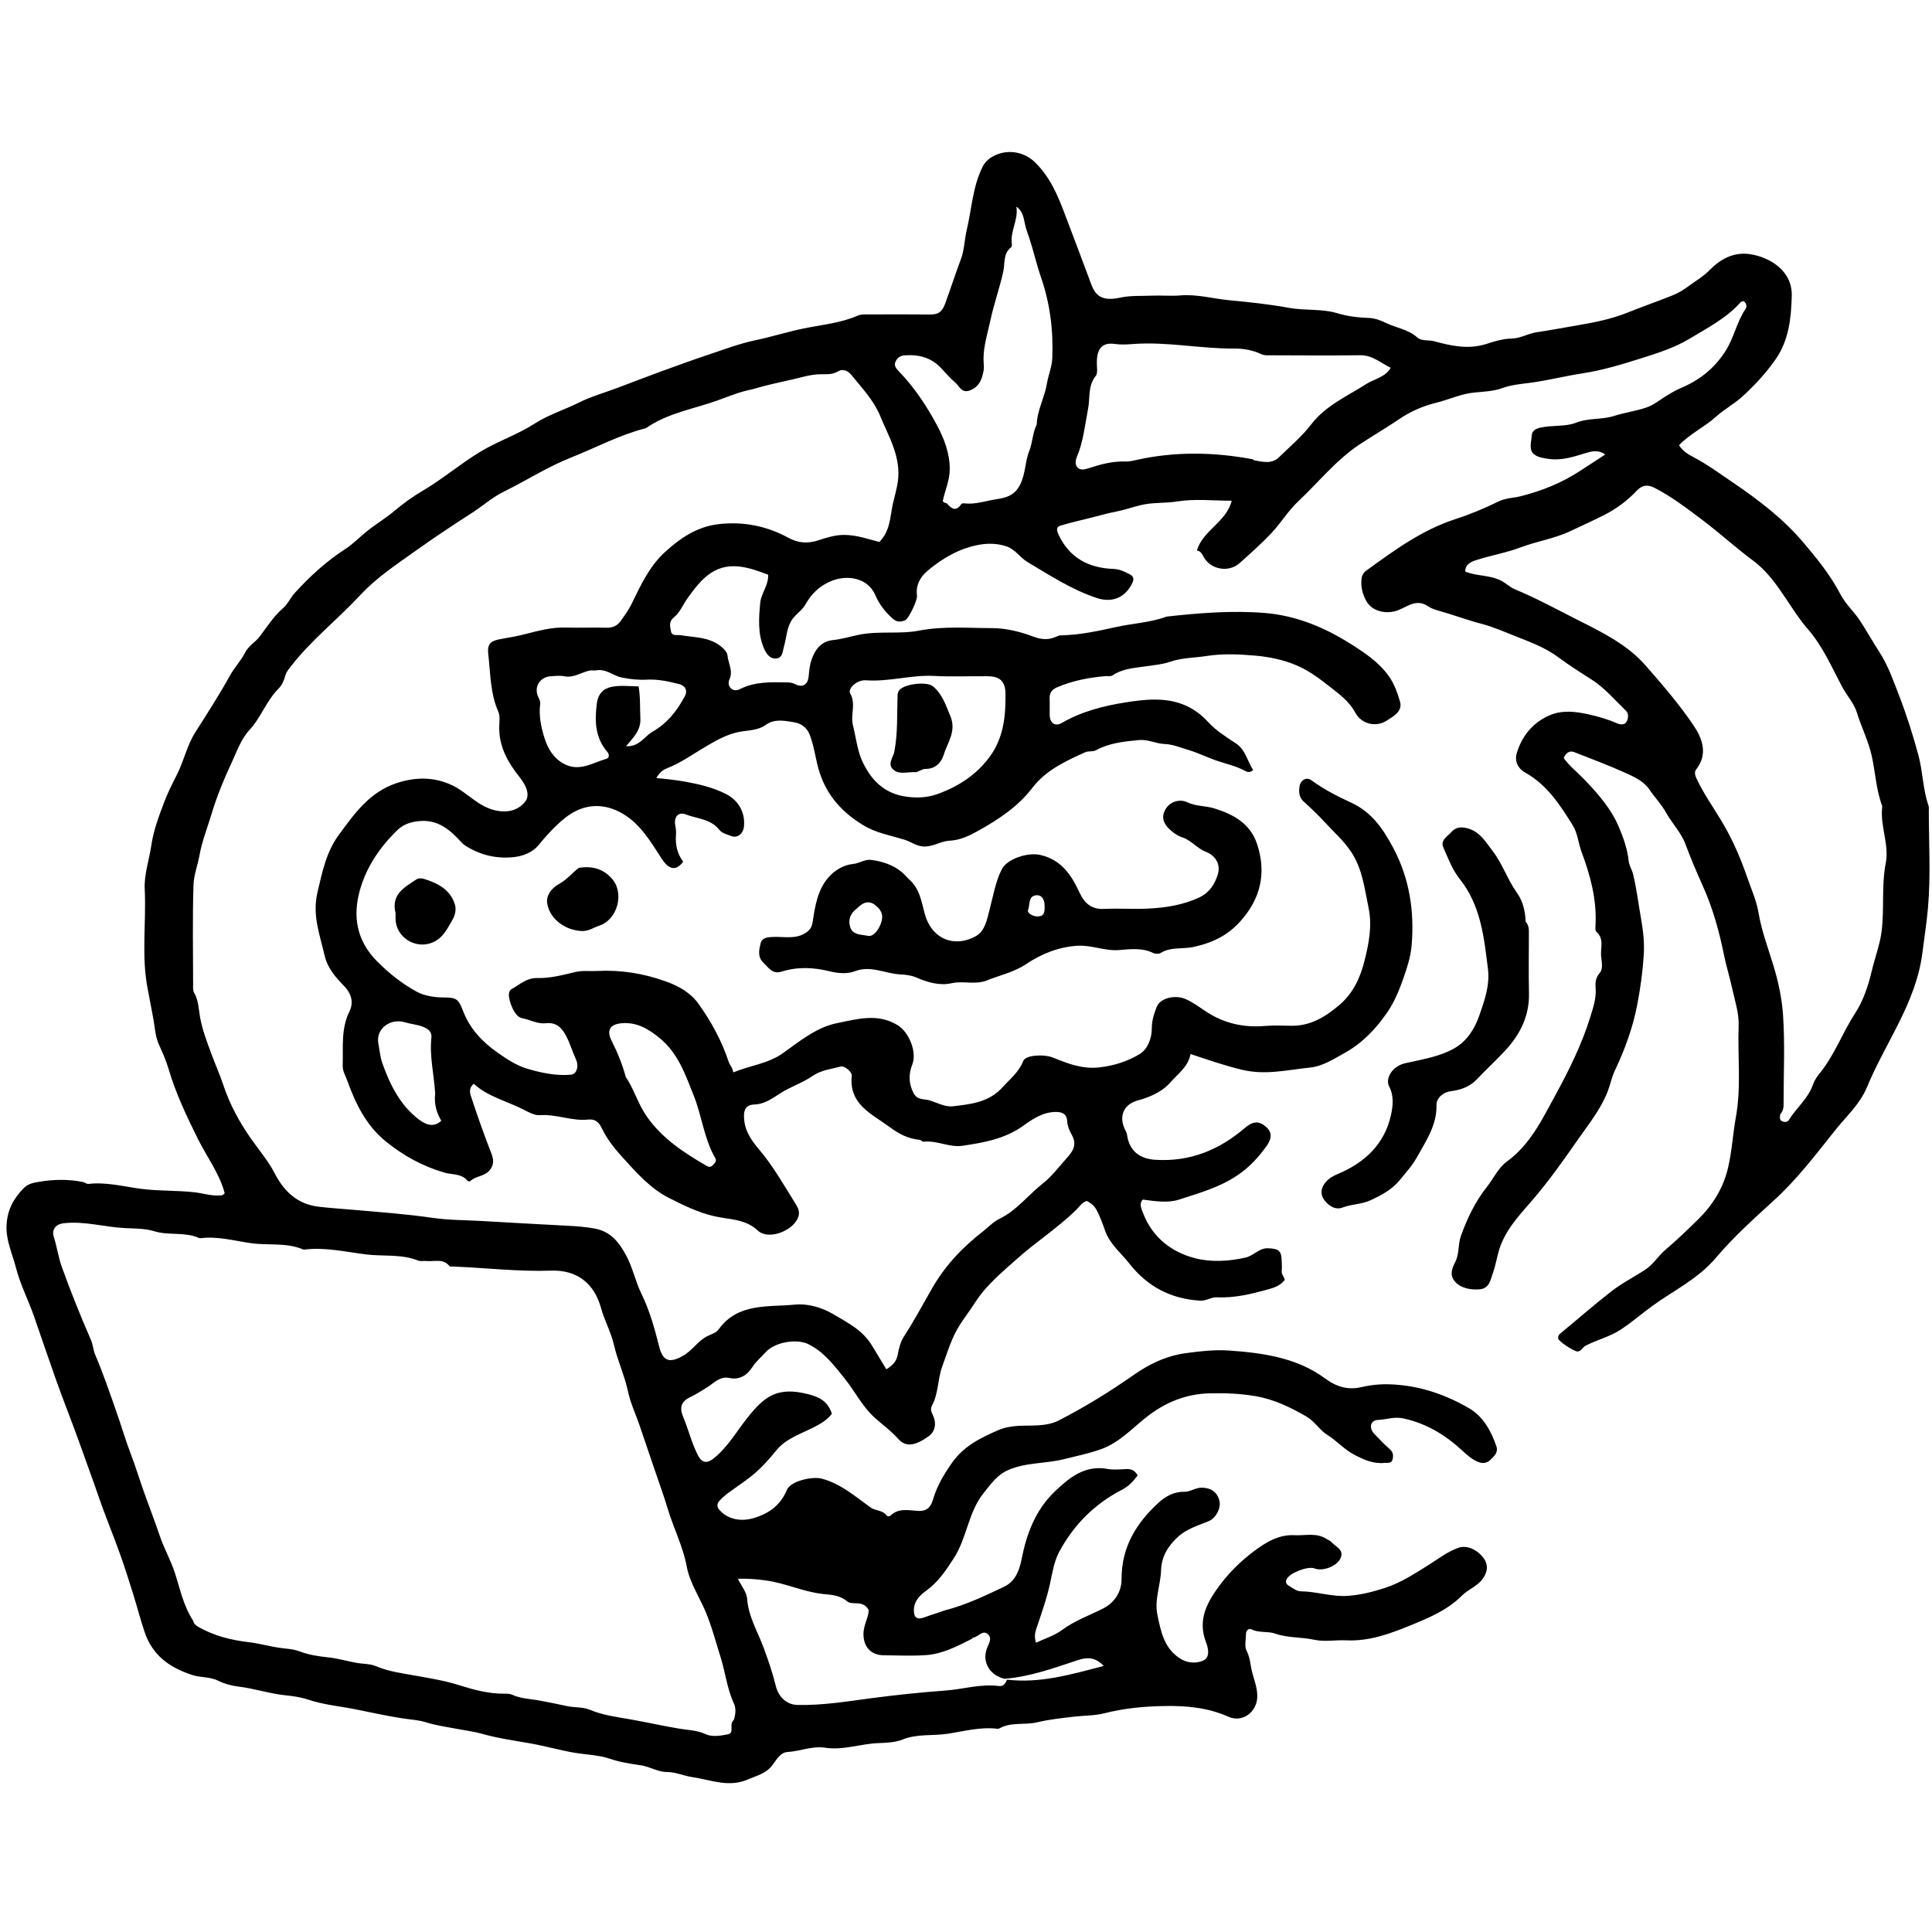 <svg version="1.1" id="Layer_1" xmlns="http://www.w3.org/2000/svg" xmlns:xlink="http://www.w3.org/1999/xlink" x="0px" y="0px"
	 width="100%" viewBox="0 0 1024 1024" enable-background="new 0 0 1024 1024" xml:space="preserve">
<path fill="#000000" opacity="1" stroke="none" 
	d="
M500.787,853.537 
	C512.058,850.603 522.179,845.77 532.282,840.954 
	C538.208,838.13 540.338,832.128 541.443,826.495 
	C544.143,812.743 548.905,800.176 559.216,790.373 
	C566.924,783.045 575.068,776.401 587.018,778.565 
	C590.245,779.15 593.673,778.772 597,778.626 
	C599.587,778.513 601.504,779.364 602.98,781.957 
	C600.814,785.015 598.31,787.712 594.657,789.603 
	C580.198,797.092 569.093,808.13 561.423,822.489 
	C558.644,827.69 557.775,833.637 556.543,839.291 
	C554.768,847.439 551.968,855.215 549.339,863.052 
	C548.493,865.572 548.156,867.683 549.122,870.682 
	C553.907,868.412 558.885,866.911 562.811,863.993 
	C569.501,859.022 577.19,856.282 584.477,852.634 
	C590.961,849.389 594.483,843.554 594.464,836.812 
	C594.416,819.854 602.39,807.075 614.259,796.288 
	C617.778,793.09 622.365,790.552 627.6,790.683 
	C630.982,790.768 633.613,788.399 637.156,788.496 
	C641.88,788.627 644.81,790.706 646.145,794.75 
	C647.539,798.972 644.623,804.585 640.551,806.285 
	C635.015,808.598 629.185,810.196 624.547,814.386 
	C619.192,819.224 615.612,824.917 615.39,832.243 
	C615.151,840.136 611.789,847.825 613.423,855.768 
	C615.298,864.88 617.094,874.21 626.226,879.493 
	C629.973,881.661 634.467,881.6 637.736,880.126 
	C641.63,878.37 640.309,873.239 639.163,870.27 
	C634.58,858.396 639.988,848.944 646.42,840.284 
	C651.387,833.597 657.573,827.494 664.229,822.473 
	C670.481,817.757 677.497,813.222 686.063,813.693 
	C691.762,814.005 697.741,812.17 703.079,815.676 
	C703.897,816.213 704.963,816.511 705.564,817.218 
	C707.745,819.784 712.516,821.215 710.554,825.791 
	C708.639,830.258 700.977,832.983 696.703,831.302 
	C693.242,829.941 683.876,833.559 682.032,836.822 
	C680.993,838.661 681.967,839.809 683.234,840.578 
	C685.179,841.757 687.325,843.399 689.403,843.423 
	C697.82,843.521 705.876,846.436 714.442,845.831 
	C721.236,845.351 727.548,843.725 733.929,841.678 
	C742.405,838.959 749.756,834.096 757.148,829.482 
	C762.337,826.242 767.094,822.43 772.989,820.361 
	C777.121,818.91 782.51,820.855 786.232,825.7 
	C788.977,829.272 788.533,833.363 785.614,837.146 
	C782.696,840.928 778.123,842.421 774.858,845.699 
	C767.091,853.497 757.102,857.6 747.171,861.65 
	C736.415,866.036 725.525,869.986 713.56,869.411 
	C707.906,869.139 702.024,870.294 696.614,869.113 
	C689.723,867.609 682.596,868.207 675.809,865.831 
	C671.877,864.454 667.315,865.6 663.259,863.573 
	C661.843,862.865 660.399,864.178 660.396,866.075 
	C660.39,869.072 659.471,872.591 660.719,874.945 
	C662.654,878.597 662.705,882.617 663.657,886.292 
	C664.731,890.434 666.454,894.656 666.39,899.188 
	C666.273,907.376 658.6,913.26 651.05,909.896 
	C640.208,905.065 629.052,904.04 617.397,904.22 
	C606.498,904.389 595.85,905.389 585.268,908.09 
	C580.252,909.37 574.857,909.233 569.716,909.817 
	C563.059,910.573 556.149,911.324 549.837,912.838 
	C543.092,914.455 535.872,912.535 529.596,916.139 
	C529.328,916.293 528.936,916.322 528.617,916.283 
	C519.626,915.187 510.777,917.641 502.158,918.943 
	C494.313,920.128 486.139,918.853 478.406,921.984 
	C474.495,923.568 469.579,923.728 465.427,923.89 
	C456.008,924.257 446.869,927.789 437.404,926.333 
	C430.484,925.268 424.109,928.212 417.377,928.599 
	C413.793,928.805 411.604,932.456 409.678,935.188 
	C406.277,940.014 400.989,941.143 396.17,943.224 
	C386.194,947.531 376.634,943.341 366.862,941.888 
	C362.319,941.212 358.151,939.203 353.404,939.196 
	C348.646,939.189 344.413,936.329 339.525,935.617 
	C334.166,934.836 328.592,934.003 323.419,932.231 
	C317.311,930.14 310.877,930.062 304.687,929.029 
	C296.797,927.711 289.13,925.452 281.269,924.065 
	C272.693,922.552 263.987,921.363 255.511,918.955 
	C251.369,917.778 246.898,917.232 242.573,916.404 
	C236.989,915.334 231.362,914.604 225.891,912.877 
	C221.867,911.607 217.491,911.417 213.37,910.783 
	C204.987,909.494 196.679,907.622 188.422,905.973 
	C180.035,904.298 171.405,903.564 163.151,900.778 
	C159.603,899.58 155.492,898.977 151.683,898.594 
	C143.035,897.723 134.787,894.925 126.154,893.885 
	C122.941,893.498 118.824,892.441 115.857,890.918 
	C111.353,888.607 106.59,889.29 102.038,887.831 
	C89.835,883.918 80.811,877.332 76.649,865.017 
	C74.422,858.429 72.7,851.672 70.627,845.03 
	C68.503,838.229 66.357,831.43 63.991,824.711 
	C60.281,814.176 55.915,803.897 52.296,793.302 
	C49.298,784.527 45.997,775.744 42.917,766.986 
	C38.607,754.731 33.681,742.708 29.381,730.45 
	C25.632,719.763 21.938,709.037 18.257,698.327 
	C15.182,689.381 10.72,680.846 8.429,671.847 
	C6.572,664.552 3.109,657.5 3.473,649.461 
	C3.843,641.271 7.204,635.139 12.765,629.558 
	C14.999,627.316 18.073,626.836 20.353,626.436 
	C28.15,625.067 36.17,624.917 44.064,626.491 
	C45.005,626.679 45.926,627.612 46.775,627.512 
	C55.953,626.426 64.919,628.743 73.802,629.983 
	C83.876,631.389 93.944,630.804 103.888,632.032 
	C107.7,632.503 111.51,633.753 115.48,633.625 
	C116.771,633.583 118.209,633.875 119.084,632.379 
	C116.278,621.898 109.662,613.237 104.911,603.683 
	C98.885,591.564 93.133,579.467 89.297,566.396 
	C88.04,562.111 86.083,557.739 84.211,553.586 
	C82.177,549.074 82.11,544.244 81.226,539.77 
	C80.267,534.912 79.423,529.756 78.422,524.884 
	C74.759,507.054 77.583,489.136 76.711,471.296 
	C76.325,463.396 79.07,455.872 80.186,448.165 
	C81.351,440.119 84.191,432.661 86.981,425.283 
	C88.819,420.423 91.215,415.566 93.634,410.857 
	C97.44,403.449 99.053,395.134 103.578,388.025 
	C109.869,378.141 116.241,368.281 121.893,358.033 
	C124.276,353.714 127.727,350.243 129.916,345.847 
	C131.663,342.341 135.324,340.431 137.749,337.238 
	C141.578,332.197 145.042,326.643 149.933,322.411 
	C152.594,320.107 153.944,316.791 156.221,314.29 
	C164.237,305.485 172.948,297.482 183.054,290.969 
	C187.104,288.359 190.57,284.722 194.389,281.645 
	C199.1,277.848 204.317,274.749 208.863,270.945 
	C213.638,266.95 218.52,263.338 223.849,260.22 
	C234.577,253.944 244.022,245.786 254.681,239.364 
	C263.947,233.78 274.325,230.363 283.346,224.536 
	C290.799,219.722 299.176,217.219 306.967,213.315 
	C313.298,210.142 320.251,208.213 326.919,205.708 
	C334.83,202.736 342.705,199.669 350.643,196.771 
	C359.165,193.659 367.703,190.579 376.307,187.702 
	C384.281,185.035 392.222,182.032 400.416,180.32 
	C408.757,178.577 416.886,176.018 425.229,174.25 
	C435.024,172.174 445.245,171.377 454.593,167.3 
	C456.362,166.529 458.181,166.664 459.998,166.66 
	C470.998,166.638 481.998,166.567 492.997,166.686 
	C497.383,166.734 499.366,165.311 501.041,160.702 
	C503.871,152.914 506.425,145.026 509.326,137.276 
	C511.2,132.27 511.144,127.058 512.36,122.003 
	C515.081,110.692 515.491,98.806 520.917,88.184 
	C522.358,85.363 524.748,83.476 527.808,82.139 
	C534.904,79.038 543.039,80.651 548.544,85.999 
	C556.415,93.644 560.549,103.304 564.296,113.26 
	C568.992,125.738 573.787,138.179 578.391,150.69 
	C580.802,157.242 584.615,159.716 593.849,157.729 
	C599.367,156.543 604.708,156.965 610.121,156.713 
	C615.276,156.473 620.48,157.005 625.612,156.581 
	C634.47,155.85 643.015,158.328 651.677,159.145 
	C662.214,160.138 672.916,161.273 683.263,163.174 
	C691.841,164.75 700.528,163.486 709.099,166.098 
	C714.113,167.627 719.982,168.356 725.517,168.527 
	C728.834,168.629 731.919,169.864 734.432,171.093 
	C739.938,173.787 746.338,174.511 751.143,178.821 
	C753.53,180.961 757.099,180.042 760.093,180.855 
	C769.167,183.319 778.343,185.424 788.114,182.201 
	C792.21,180.85 796.766,179.51 801.518,179.414 
	C805.871,179.327 809.896,176.78 814.486,176.096 
	C821.537,175.046 828.589,173.716 835.647,172.509 
	C844.761,170.95 853.892,169.196 862.575,165.708 
	C870.58,162.492 878.74,159.665 886.744,156.446 
	C889.736,155.243 892.682,153.38 895.113,151.569 
	C898.745,148.861 902.789,146.56 906.026,143.249 
	C911.923,137.214 918.947,133.414 927.619,134.726 
	C937.767,136.261 949.981,143.304 949.669,156.704 
	C949.385,168.899 948.04,180.508 941.098,190.462 
	C936.11,197.616 930.07,204.175 923.547,210.12 
	C919.217,214.067 913.911,216.9 909.648,220.752 
	C903.481,226.323 895.788,229.831 889.92,235.969 
	C891.739,238.882 894.591,240.722 897.103,242.032 
	C904.653,245.969 911.433,250.963 918.426,255.707 
	C932.091,264.977 945.19,274.976 955.883,287.602 
	C963.138,296.168 970.257,304.939 975.496,315.049 
	C978.162,320.194 982.665,324.11 985.854,329.007 
	C989.416,334.476 992.605,340.159 996.138,345.624 
	C1000.793,352.823 1003.529,360.863 1006.576,368.709 
	C1010.565,378.981 1013.86,389.5 1016.776,400.197 
	C1019.194,409.066 1019.114,418.288 1022.13,426.932 
	C1022.446,427.837 1022.31,428.915 1022.311,429.913 
	C1022.322,447.079 1023.368,464.338 1021.852,481.369 
	C1021.161,489.125 1019.905,497.24 1018.909,505.054 
	C1015.523,531.618 999.348,552.483 989.576,576.143 
	C985.822,585.232 978.585,591.643 972.674,599.065 
	C962.489,611.853 952.534,624.96 940.471,635.993 
	C929.751,645.798 918.851,655.538 909.562,666.552 
	C900.155,677.706 887.575,683.701 876.26,691.827 
	C870.451,695.999 865.047,700.75 859.038,704.708 
	C853.264,708.511 846.512,710.096 840.437,713.226 
	C838.779,714.081 838.274,716.175 836.141,716.311 
	C834.49,716.417 826.042,711.028 825.851,709.397 
	C825.734,708.404 825.989,707.614 826.92,706.849 
	C835.908,699.462 844.66,691.779 853.822,684.618 
	C859.339,680.306 865.653,677.041 871.565,673.278 
	C876.252,670.294 878.783,665.734 882.767,662.361 
	C888.657,657.373 894.233,651.998 899.756,646.596 
	C907.698,638.827 913.351,629.88 915.953,618.737 
	C918.013,609.912 918.454,600.944 920.038,592.199 
	C922.983,575.936 920.912,559.766 921.516,543.583 
	C921.763,536.966 919.52,530.497 918.114,523.989 
	C916.805,517.932 914.928,512.03 913.705,505.983 
	C911.158,493.394 907.774,481.211 902.442,469.382 
	C899.21,462.213 896.089,454.834 893.312,447.375 
	C891.06,441.326 886.166,436.312 882.95,430.556 
	C880.465,426.109 876.913,422.511 874.105,418.326 
	C871.231,414.043 866.032,411.666 861.297,409.546 
	C852.488,405.601 843.443,402.178 834.445,398.668 
	C831.785,397.631 830.013,399.082 828.79,401.737 
	C831.645,405.903 835.757,409.033 839.285,412.692 
	C846.77,420.457 853.917,428.468 858.136,438.567 
	C860.51,444.251 862.579,450.119 863.221,456.258 
	C863.492,458.854 864.948,460.807 865.541,463.212 
	C867.463,471.004 868.357,478.927 869.761,486.758 
	C870.945,493.362 871.638,499.846 871.214,506.352 
	C870.632,515.267 869.406,524.128 867.682,532.966 
	C865.315,545.106 861.138,556.415 855.865,567.515 
	C854.239,570.938 853.489,574.915 852.075,578.558 
	C848.333,588.196 841.766,596.145 835.99,604.466 
	C828.395,615.408 820.683,626.276 811.897,636.444 
	C805.217,644.174 797.825,651.965 794.639,662.228 
	C793.345,666.396 792.724,670.79 791.224,674.871 
	C789.942,678.363 789.499,682.87 784.263,683.355 
	C777.706,683.964 771.7,681.635 769.804,677.06 
	C768.729,674.467 770.098,671.171 771.124,669.28 
	C773.61,664.7 772.628,659.705 774.334,654.996 
	C777.757,645.542 781.919,636.872 788.198,628.914 
	C791.699,624.477 794.091,618.989 798.75,615.592 
	C811.021,606.645 817.364,593.329 824.272,580.664 
	C831.661,567.119 838.61,553.166 843.096,538.358 
	C844.447,533.898 846.117,528.999 845.718,523.926 
	C845.493,521.059 845.555,518.394 847.889,515.682 
	C849.993,513.238 848.704,509.239 848.582,505.961 
	C848.43,501.855 850.145,497.32 846.1,493.844 
	C845.379,493.224 845.623,491.293 845.685,489.979 
	C846.315,476.494 842.877,463.891 838.205,451.373 
	C836.528,446.88 836.214,441.697 833.651,437.555 
	C826.939,426.704 819.999,415.973 808.371,409.463 
	C804.353,407.214 802.671,403.284 803.949,399.083 
	C806.695,390.058 812.345,383.111 821.102,379.213 
	C827.887,376.193 835.064,377.106 841.969,378.623 
	C847.163,379.764 852.331,381.298 857.289,383.445 
	C858.734,384.07 861.22,384.425 862.208,382.366 
	C863.058,380.596 863.351,378.228 861.786,376.716 
	C855.781,370.918 850.491,364.531 843.173,359.898 
	C837.431,356.263 831.575,352.566 826.111,348.476 
	C819.3,343.378 811.556,340.497 803.846,337.452 
	C797.657,335.008 791.582,332.294 785.077,330.588 
	C777.227,328.529 769.601,325.621 761.773,323.46 
	C759.963,322.96 758.219,322.241 756.867,321.321 
	C750.033,316.668 744.855,322.705 739.103,324.035 
	C733.384,325.357 726.859,323.677 723.982,318.207 
	C722.197,314.813 721.254,311.219 721.593,307.254 
	C721.768,305.209 722.515,303.641 723.985,302.572 
	C738.848,291.779 753.56,280.922 771.465,275.116 
	C779.182,272.614 786.858,269.407 794.23,265.796 
	C797.998,263.949 802.155,263.978 806.053,262.995 
	C817.411,260.129 827.958,255.841 837.707,249.438 
	C841.908,246.679 846.127,243.948 850.845,240.874 
	C847.421,238.438 844.051,239.063 840.878,240.015 
	C834.438,241.947 828.043,244.189 821.207,243.273 
	C818.338,242.889 814.903,242.423 812.933,240.651 
	C810.157,238.153 811.693,234.051 811.881,230.674 
	C812.01,228.349 813.986,227.229 816.32,226.689 
	C822.6,225.235 829.756,226.253 835.159,224.101 
	C841.972,221.387 848.863,222.566 855.506,220.455 
	C861.008,218.706 866.832,217.93 872.442,216.052 
	C876.688,214.631 879.771,211.863 883.359,209.722 
	C885.749,208.295 888.117,206.832 890.663,205.767 
	C900.716,201.56 908.737,195.282 914.687,185.834 
	C919.088,178.843 920.528,170.643 925.114,163.847 
	C925.965,162.586 925.907,160.965 924.208,159.639 
	C923.757,159.777 922.962,159.771 922.613,160.163 
	C914.996,168.721 904.813,173.894 895.307,179.64 
	C887.343,184.454 878.058,187.308 869.082,190.159 
	C859.053,193.345 848.836,196.358 838.47,197.933 
	C829.598,199.281 820.899,201.518 811.992,202.761 
	C806.862,203.477 801.412,203.816 796.234,205.71 
	C791.76,207.347 786.561,207.583 781.812,208.008 
	C774.412,208.67 767.998,211.804 761.073,213.502 
	C753.94,215.25 747.362,218.221 741.448,222.241 
	C734.636,226.871 727.504,230.997 720.644,235.539 
	C708.044,243.88 698.86,255.635 688.068,265.747 
	C682.746,270.734 678.883,277.243 673.849,282.582 
	C668.559,288.192 662.761,293.341 656.996,298.48 
	C651.329,303.531 641.854,302.028 638.066,295.367 
	C637.048,293.578 636.331,291.938 634.345,291.823 
	C637.694,280.859 649.947,276.806 652.84,265.39 
	C642.871,265.39 633.215,264.281 623.978,265.771 
	C617.549,266.807 611.04,266.198 604.92,267.652 
	C600.494,268.704 596.12,270.289 591.556,271.156 
	C587.111,272 582.748,273.277 578.354,274.384 
	C572.842,275.773 567.276,276.989 561.856,278.673 
	C559.555,279.388 560.204,281.532 561.029,283.309 
	C566.78,295.695 577.037,301.077 590.133,301.543 
	C593.513,301.663 596.189,303.056 598.89,304.462 
	C600.147,305.117 601.412,306.278 600.209,308.873 
	C596.578,316.707 589.512,319.686 581.307,316.953 
	C567.993,312.518 556.395,304.919 544.513,297.842 
	C540.521,295.465 538.178,291.1 533.163,289.492 
	C528.138,287.881 523.235,287.923 518.534,288.812 
	C508.44,290.723 499.665,295.785 491.804,302.366 
	C487.621,305.868 485.289,310.214 486.026,315.844 
	C486.304,317.968 481.715,327.918 479.736,328.746 
	C477.613,329.635 475.527,329.927 473.348,328.043 
	C469.277,324.524 465.932,320.15 463.989,315.539 
	C460.103,306.315 449.251,304.414 440.572,307.965 
	C434.331,310.519 430.072,314.719 426.803,320.532 
	C425.149,323.473 421.864,325.453 419.907,328.276 
	C416.993,332.479 416.906,337.779 415.551,342.563 
	C414.757,345.367 414.842,348.642 411.509,348.994 
	C407.975,349.367 406.024,346.325 404.805,343.402 
	C401.573,335.658 402.182,327.407 402.943,319.429 
	C403.406,314.577 407.314,310.364 407.163,304.632 
	C402.526,302.888 397.406,300.869 391.662,300.26 
	C378.072,298.821 371.162,307.721 364.407,317.067 
	C361.932,320.491 360.453,324.641 357.027,327.366 
	C354.406,329.451 355.14,332.285 355.667,334.74 
	C356.228,337.352 358.883,336.353 360.747,336.671 
	C367.85,337.882 375.227,337.49 381.634,342.222 
	C383.716,343.76 385.456,345.854 385.579,347.329 
	C385.929,351.53 388.7,355.424 386.643,360.062 
	C384.971,363.834 388.4,367.184 392.042,365.316 
	C399.941,361.265 408.261,361.542 416.652,361.674 
	C418.28,361.699 419.816,361.768 421.436,362.603 
	C425.402,364.649 428.153,362.942 428.604,358.444 
	C428.897,355.529 429.082,352.76 430.091,349.804 
	C432.108,343.896 435.514,339.853 441.509,339.249 
	C446.141,338.782 450.515,337.421 454.961,336.488 
	C465.636,334.249 476.632,336.257 487.017,334.259 
	C499.999,331.761 512.829,332.905 525.681,332.914 
	C533.052,332.919 540.608,334.736 547.657,337.412 
	C551.932,339.034 555.898,339.346 560.028,337.352 
	C560.752,337.003 561.6,336.746 562.395,336.734 
	C572.445,336.575 582.292,334.378 591.95,332.256 
	C600.674,330.34 609.743,329.996 618.197,326.845 
	C618.349,326.788 618.525,326.788 618.69,326.77 
	C635.825,324.865 653.054,323.506 670.228,324.879 
	C686.723,326.198 701.89,332.422 715.834,341.25 
	C723.244,345.942 730.62,350.807 735.935,358.122 
	C738.966,362.293 740.63,367.171 742.032,371.857 
	C743.583,377.039 738.428,379.739 734.879,382.014 
	C729.217,385.643 721.533,383.713 718.361,377.776 
	C715.026,371.533 709.456,367.594 704.319,363.558 
	C698.93,359.323 693.222,355.135 686.672,352.431 
	C679.969,349.663 672.898,348.195 665.859,347.548 
	C657.1,346.744 648.05,346.342 639.43,347.698 
	C633.068,348.699 626.484,348.576 620.177,350.759 
	C616.279,352.108 611.867,352.505 607.71,353.119 
	C601.446,354.045 595.181,354.243 589.68,357.981 
	C588.725,358.63 587.081,358.254 585.757,358.373 
	C576.974,359.159 568.402,360.777 560.234,364.306 
	C557.358,365.549 556.185,367.409 556.324,370.447 
	C556.453,373.274 556.298,376.113 556.361,378.945 
	C556.458,383.237 559.165,385.28 562.818,383.16 
	C573.276,377.09 584.955,374.12 596.453,372.302 
	C606.642,370.691 617.706,369.413 627.876,373.714 
	C632.486,375.663 636.715,378.705 640.156,382.505 
	C644.495,387.296 649.885,390.574 655.205,394.117 
	C660.056,397.346 661.212,403.499 664.191,408.17 
	C662.534,409.52 661.322,409.344 660.061,408.649 
	C655.073,405.9 649.502,404.819 644.234,402.955 
	C639.471,401.27 634.807,398.95 629.896,397.496 
	C625.718,396.259 621.673,394.488 617.184,394.331 
	C612.619,394.172 608.485,391.771 603.645,392.242 
	C595.802,393.004 588.043,393.766 580.995,397.595 
	C579.093,398.628 576.998,397.892 575.187,398.707 
	C564.756,403.4 554.281,408.254 547.14,417.605 
	C539.522,427.58 529.292,434.258 518.739,440.187 
	C514.208,442.733 509.081,445.357 503.153,445.602 
	C499.046,445.771 495.295,448.39 490.713,448.659 
	C486.102,448.931 483.073,446.175 479.361,445.046 
	C472.041,442.819 464.334,441.506 457.585,437.407 
	C446.698,430.795 438.619,422.13 434.509,409.767 
	C432.303,403.134 431.739,396.163 429.228,389.569 
	C427.565,385.204 424.181,383.354 420.886,382.818 
	C416.018,382.026 410.548,380.814 405.93,384.171 
	C401.707,387.24 396.467,387.015 391.863,387.91 
	C385.451,389.157 380.071,392.197 374.867,395.225 
	C367.765,399.359 361.11,404.257 353.374,407.266 
	C351.125,408.141 349.489,409.613 347.86,412.378 
	C353.281,412.88 358.283,413.426 363.176,414.306 
	C370.659,415.652 377.823,417.351 384.603,420.744 
	C391.403,424.147 395.044,430.598 394.323,438.049 
	C393.955,441.847 390.867,444.443 387.518,443.097 
	C385.366,442.232 382.795,441.79 381.168,439.735 
	C376.622,433.992 369.363,433.952 363.277,431.598 
	C359.452,430.119 357.052,433.273 357.901,437.46 
	C358.227,439.069 358.438,440.77 358.295,442.394 
	C357.828,447.695 358.982,452.53 362.098,456.748 
	C358.157,461.884 354.481,460.904 350.73,455.134 
	C344.623,445.741 338.915,435.762 328.39,430.354 
	C318.28,425.159 308.06,426.499 299.089,433.835 
	C294.063,437.945 289.569,442.857 285.358,448.015 
	C282.249,451.823 277.128,453.844 271.902,454.338 
	C263.115,455.168 254.964,453.286 247.374,448.675 
	C246.082,447.89 245.14,447.097 244.129,445.985 
	C238.237,439.505 231.835,434.238 222.038,435.213 
	C217.493,435.665 213.669,436.995 210.546,440.041 
	C201.378,448.982 194.223,459.421 190.764,471.758 
	C186.836,485.767 189.003,498.552 199.867,509.535 
	C206.19,515.927 213.179,521.4 220.828,525.604 
	C224.717,527.742 230.054,528.662 235.039,528.668 
	C242.328,528.676 242.981,529.601 245.636,536.335 
	C249.217,545.417 255.68,552.257 263.666,557.861 
	C268.773,561.446 273.779,564.831 279.933,566.591 
	C287.429,568.733 294.902,570.31 302.707,569.613 
	C305.499,569.363 307.011,565.295 305.277,561.534 
	C303.379,557.415 302.171,553.055 300.011,548.988 
	C297.522,544.298 294.587,541.758 289.192,542.343 
	C284.816,542.818 280.961,540.414 276.764,539.682 
	C272.455,538.931 269.576,530.123 269.703,527.096 
	C269.757,525.816 270.231,524.734 271.292,524.158 
	C275.606,521.818 279.007,518.25 284.874,518.385 
	C291.602,518.539 298.376,516.774 305.048,515.166 
	C308.689,514.289 312.661,514.834 316.478,514.639 
	C328.93,514.004 340.803,515.852 352.705,520.095 
	C359.9,522.659 366.003,526.19 370.124,531.916 
	C376.934,541.378 382.571,551.707 386.257,562.88 
	C386.861,564.712 388.346,565.857 388.645,568.391 
	C397.585,564.688 407.132,563.794 415.03,558.155 
	C423.999,551.752 432.816,544.447 443.749,542.26 
	C454.25,540.159 465.17,536.843 475.796,543.382 
	C481.847,547.106 486.143,557.665 483.511,564.283 
	C481.491,569.359 481.563,574.412 484.282,579.494 
	C486.32,583.303 489.974,582.311 492.938,583.284 
	C496.926,584.593 501.198,586.842 505.063,586.366 
	C514.45,585.209 524.023,584.391 531.309,576.334 
	C535.355,571.859 540.044,568.254 542.353,562.313 
	C543.573,559.174 553.245,558.588 558.134,560.565 
	C565.884,563.7 573.569,566.694 582.352,565.77 
	C590.163,564.948 597.568,562.591 603.986,558.726 
	C608.158,556.214 610.513,550.428 610.477,545.088 
	C610.449,540.932 611.695,537.287 613.074,533.684 
	C614.897,528.925 622.843,527.162 628.25,529.47 
	C632.289,531.193 635.703,533.812 639.286,536.175 
	C648.873,542.497 659.317,544.749 670.683,543.763 
	C675.315,543.361 680.01,543.657 684.676,543.675 
	C694.751,543.714 702.466,538.99 709.954,532.605 
	C717.4,526.256 720.989,518.006 723.21,509.271 
	C725.509,500.228 727.357,490.61 725.405,481.359 
	C723.254,471.161 722.206,460.541 716.042,451.366 
	C712.042,445.412 706.787,440.809 702.037,435.661 
	C698.567,431.9 694.857,428.342 691.06,424.91 
	C688.456,422.556 688.308,419.697 688.802,416.705 
	C689.36,413.331 692.54,411.709 695.003,413.507 
	C701.598,418.323 708.808,422.064 716.179,425.436 
	C726.924,430.351 733.035,439.25 738.364,449.233 
	C747.096,465.59 749.723,483.051 748.189,501.196 
	C747.703,506.95 745.856,512.691 743.934,518.195 
	C741.685,524.635 739.134,531.003 735.18,536.714 
	C729.147,545.428 722.088,552.893 712.66,558.105 
	C706.802,561.344 701.055,565.144 694.405,565.82 
	C682.443,567.035 670.758,570.006 658.251,566.993 
	C649.168,564.805 640.484,561.822 630.997,558.643 
	C629.837,565.396 624.227,569.212 620.198,573.839 
	C616.063,578.587 609.527,581.514 603.071,583.248 
	C595.901,585.174 592.895,591.201 596.043,598.211 
	C596.509,599.25 597.163,600.139 597.329,601.352 
	C598.495,609.857 603.857,614.19 612.398,614.721 
	C630.665,615.856 646.116,609.554 659.766,597.875 
	C664.17,594.107 667.3,594.009 671.07,597.289 
	C674.821,600.551 673.608,604.233 671.284,607.452 
	C667.209,613.095 662.746,618.117 656.779,622.317 
	C646.961,629.226 635.787,632.276 624.846,635.829 
	C619.071,637.705 612.379,636.696 605.713,635.795 
	C603.635,637.915 604.893,640.505 605.965,643.257 
	C610.966,656.083 621.166,663.76 633.579,666.925 
	C641.884,669.042 651.162,668.583 660.123,666.547 
	C664.577,665.536 667.302,661.412 672.131,661.607 
	C677.867,661.839 679.246,662.917 679.343,668.611 
	C679.371,670.278 679.518,671.963 679.325,673.606 
	C679.107,675.454 680.599,676.599 680.967,678.339 
	C678.815,681.228 675.684,682.42 672.341,683.341 
	C663.325,685.823 654.334,688.08 644.796,687.591 
	C642.053,687.45 639.363,689.556 636.224,689.378 
	C620.607,688.491 608.137,681.956 598.468,669.583 
	C594.045,663.924 588.196,659.409 585.711,652.256 
	C584.444,648.607 583.124,644.972 581.291,641.475 
	C579.994,639 578.305,637.774 576.085,636.53 
	C573.513,637.2 572.194,639.476 570.496,641.153 
	C560.822,650.705 549.303,658.047 539.251,667.026 
	C531.28,674.147 522.784,681.021 516.814,690.389 
	C513.69,695.292 509.88,699.944 507.088,705.007 
	C503.763,711.037 501.765,717.817 499.378,724.341 
	C496.926,731.043 497.467,738.547 493.972,744.996 
	C493.107,746.593 493.452,748.033 494.272,749.686 
	C496.574,754.329 495.692,758.74 492.285,761.186 
	C485.041,766.387 480.073,767.127 476.101,762.661 
	C472.367,758.462 467.886,755.215 463.758,751.54 
	C457.035,745.554 453.182,737.475 447.68,730.636 
	C442.157,723.773 436.772,716.579 428.561,712.48 
	C422.203,709.307 410.625,711.385 405.888,716.634 
	C403.511,719.268 400.767,721.509 398.775,724.581 
	C396.016,728.836 392.069,731.515 386.592,730.356 
	C381.272,729.229 378.133,733.411 374.344,735.617 
	C371.547,737.245 368.869,739.086 365.898,740.481 
	C360.913,742.822 360.038,746.068 362.131,751.074 
	C364.943,757.799 366.618,764.976 370.002,771.487 
	C372.01,775.351 374.668,775.826 378.113,773.105 
	C385.462,767.302 390.048,759.23 395.703,752.013 
	C405.001,740.146 411.839,734.725 428.366,738.956 
	C434.749,740.591 438.795,742.894 440.932,749.343 
	C439.38,751.35 437.327,753.072 434.673,754.659 
	C426.859,759.333 417.217,761.579 411.412,768.777 
	C407.363,773.798 403.184,778.443 398.213,782.401 
	C394.154,785.633 389.779,788.465 385.617,791.571 
	C384.041,792.748 382.548,794.089 381.239,795.553 
	C380.017,796.92 379.899,798.662 381.143,800.1 
	C385.874,805.566 393.112,806.75 400.451,804.331 
	C408.25,801.76 413.859,797.405 417.085,789.641 
	C419.02,784.986 430.504,782.385 435.49,783.694 
	C445.693,786.374 453.279,793.17 461.47,799.016 
	C464.154,800.932 467.992,800.3 470.035,803.372 
	C470.239,803.678 471.58,803.704 471.911,803.375 
	C476.336,798.966 481.93,800.659 486.988,800.814 
	C491.793,800.961 493.473,798.265 494.536,794.688 
	C496.657,787.546 500.301,781.389 504.604,775.291 
	C510.801,766.509 519.381,762.26 528.855,758.119 
	C536.16,754.927 543.148,755.885 550.378,755.452 
	C554.05,755.232 558.002,754.513 561.225,752.851 
	C574.923,745.787 588.036,737.733 600.688,728.877 
	C609.098,722.989 618.001,718.61 628.767,717.162 
	C636.356,716.142 643.891,715.297 651.35,715.808 
	C669.335,717.041 687.471,719.621 702.279,730.582 
	C708.745,735.368 714.892,736.754 721.465,735.225 
	C726.588,734.033 731.54,733.55 736.599,733.716 
	C751.747,734.212 765.871,738.929 778.743,746.467 
	C786.025,750.731 790.341,758.39 793.096,766.513 
	C794.185,769.725 792.117,771.68 789.963,773.73 
	C787.765,775.82 785.447,775.747 783.098,774.716 
	C779.919,773.32 777.368,770.999 774.798,768.638 
	C765.964,760.528 756.214,754.567 744.061,751.832 
	C738.885,750.667 734.91,752.435 730.408,752.579 
	C726.431,752.706 725.372,756.712 728.232,759.788 
	C730.937,762.695 733.737,765.534 736.698,768.176 
	C738.516,769.798 738.561,771.665 738.063,773.613 
	C737.502,775.805 735.457,775.208 733.883,775.363 
	C727.897,775.953 723.007,773.777 717.659,770.963 
	C712.304,768.145 708.553,763.658 703.555,760.566 
	C699.456,758.03 696.805,753.276 692.25,750.676 
	C683.718,745.806 675.264,741.64 665.211,739.946 
	C657.09,738.577 649.126,738.308 641.11,738.496 
	C628.347,738.796 617.13,743.458 607.087,751.538 
	C599.684,757.494 593.054,764.633 583.756,768.03 
	C577.328,770.379 570.654,771.684 564.062,773.358 
	C554.278,775.844 543.876,775.005 534.371,779.143 
	C528.484,781.705 525.106,786.649 521.332,791.356 
	C513.156,801.552 512.514,815.149 505.535,825.905 
	C501.429,832.233 497.374,838.421 491.084,842.965 
	C487.662,845.437 484.38,848.559 484.377,853.419 
	C484.374,857.614 486.225,858.639 490.235,857.124 
	C493.589,855.858 497.057,854.891 500.787,853.537 
M532.44,889.792 
	C524.756,888.013 520.468,881.164 522.982,873.989 
	C523.921,871.311 526.071,868.501 523.695,866.253 
	C520.84,863.551 518.466,867.687 515.686,868.033 
	C515.425,868.066 515.249,868.551 514.967,868.693 
	C507.266,872.571 499.532,876.647 490.787,877.244 
	C483.328,877.754 475.806,877.409 468.314,877.322 
	C461.766,877.247 457.814,873.097 457.654,866.427 
	C457.53,861.306 460.605,856.81 460.399,853.288 
	C457.279,847.713 451.766,851.138 448.928,848.708 
	C444.971,845.32 440.04,845.273 436.118,844.839 
	C425.777,843.693 416.42,839.148 406.169,837.706 
	C401.102,836.993 396.346,836.616 391.085,836.777 
	C392.935,840.578 395.738,843.864 395.992,847.336 
	C396.69,856.853 401.542,864.713 404.716,873.255 
	C407.198,879.933 409.493,886.726 411.205,893.632 
	C412.622,899.348 416.868,903.527 422.682,903.658 
	C436.041,903.958 449.119,901.751 462.311,900.02 
	C475.102,898.341 488.013,896.983 500.862,896.049 
	C510.366,895.358 519.702,892.391 529.351,893.614 
	C532.035,893.955 532.8,892.219 533.767,890.258 
	C551.241,892.303 567.58,887.543 584.963,882.987 
	C580.243,877.766 575.28,878.598 571.411,879.867 
	C558.786,884.005 546.345,888.641 532.44,889.792 
M398.593,206.379 
	C392.336,207.556 386.491,210.005 380.542,212.157 
	C368.405,216.548 355.406,218.62 344.26,225.677 
	C343.429,226.204 342.614,226.888 341.695,227.125 
	C328.08,230.639 315.699,237.36 302.722,242.481 
	C290.356,247.361 278.98,254.701 266.995,260.608 
	C260.952,263.587 256.025,268.047 250.514,271.602 
	C240.409,278.12 230.316,284.773 220.59,291.73 
	C210.355,299.049 199.673,306.013 190.917,315.445 
	C178.739,328.563 164.432,339.638 153.529,354.015 
	C152.545,355.312 151.612,356.495 151.163,358.247 
	C150.531,360.716 149.448,363.182 147.531,365.102 
	C141.164,371.48 138.331,380.33 132.205,386.918 
	C127.786,391.67 125.72,397.858 123.042,403.63 
	C118.86,412.639 115.012,421.765 112.155,431.328 
	C109.971,438.635 107.115,445.661 105.738,453.296 
	C104.801,458.491 102.734,463.803 102.564,468.96 
	C101.986,486.606 102.341,504.283 102.359,521.949 
	C102.36,523.431 102.172,524.954 102.976,526.341 
	C105.246,530.26 105.275,534.88 106.022,539.071 
	C107.213,545.75 109.582,551.884 111.867,558.117 
	C113.941,563.773 116.441,569.28 118.328,574.993 
	C121.789,585.469 127.102,595.116 133.337,603.949 
	C137.51,609.862 142.275,615.444 145.595,621.887 
	C150.576,631.553 157.663,638.197 168.708,639.556 
	C174.715,640.296 180.817,640.658 186.802,641.184 
	C201.028,642.435 215.245,643.436 229.41,645.505 
	C237.678,646.713 246.193,646.654 254.502,647.108 
	C269.832,647.946 285.189,648.911 300.542,649.659 
	C305.443,649.898 310.248,650.246 315.18,651.157 
	C323.695,652.73 327.914,658.344 331.489,664.685 
	C335.217,671.297 336.719,679.063 340.023,685.83 
	C344.437,694.87 346.995,704.319 349.431,713.907 
	C351.395,721.636 355.021,722.566 362.051,718.58 
	C366.971,715.791 369.776,710.809 374.832,708.213 
	C376.832,707.185 379.404,706.678 380.973,704.504 
	C391.178,690.361 407.368,692.895 421.466,691.455 
	C427.493,690.84 435.118,692.682 441.554,696.485 
	C449.44,701.146 457.403,705.067 462.337,713.46 
	C464.692,717.464 467.248,721.455 469.782,725.771 
	C472.939,723.764 475.123,721.772 475.793,718.097 
	C476.395,714.791 477.252,711.254 479.038,708.493 
	C484.409,700.195 489.122,691.414 493.976,682.921 
	C501.038,670.565 510.298,660.987 521.12,652.551 
	C523.935,650.356 526.528,647.541 529.654,646.033 
	C538.909,641.569 544.99,633.318 552.818,627.184 
	C557.449,623.554 561.264,618.441 565.32,613.898 
	C568.232,610.636 571.183,607.002 568.103,601.578 
	C567.003,599.641 565.777,596.94 565.636,594.246 
	C565.454,590.772 563.399,589.423 560.029,589.353 
	C553.159,589.21 547.533,592.92 542.589,596.509 
	C532.729,603.666 521.535,605.587 510.125,607.28 
	C503.153,608.314 496.59,604.294 489.549,605.146 
	C488.881,605.227 488.135,604.196 487.385,604.129 
	C481.389,603.591 476.35,600.941 471.613,597.422 
	C462.124,590.37 449.87,585.436 451.443,570.166 
	C451.659,568.074 447.567,564.77 445.647,565.283 
	C440.544,566.644 435.312,567.083 430.613,570.328 
	C425.405,573.924 419.13,575.944 413.761,579.346 
	C409.339,582.148 405.278,585.27 399.754,585.408 
	C396.153,585.498 394.383,587.422 394.331,591.099 
	C394.224,598.588 397.774,603.901 402.589,609.578 
	C409.67,617.926 415.172,627.647 421.011,636.992 
	C422.385,639.19 424.211,641.706 423.17,644.863 
	C420.72,652.297 407.376,657.567 401.706,652.26 
	C394.826,645.821 386.266,646.456 378.414,644.59 
	C369.86,642.557 362.185,638.801 354.571,634.934 
	C344.826,629.984 337.565,621.802 330.308,613.816 
	C325.922,608.99 321.759,603.868 318.969,597.984 
	C317.334,594.538 315.277,593.011 311.741,593.392 
	C303.078,594.324 294.89,590.416 286.183,591.066 
	C283.406,591.273 280.297,589.564 277.625,588.181 
	C268.719,583.576 258.641,581.344 251.093,574.42 
	C248.559,576.531 248.967,579.015 249.563,580.832 
	C252.645,590.223 255.884,599.573 259.458,608.786 
	C260.997,612.754 262.776,616.235 259.548,620.234 
	C256.809,623.628 252.108,623.202 249.173,626.074 
	C248.969,626.274 248.02,626.11 247.786,625.819 
	C244.632,621.901 239.662,622.703 235.623,621.531 
	C223.936,618.141 213.589,612.418 204.335,604.861 
	C194.086,596.492 188.375,584.837 184.028,572.662 
	C183.139,570.17 181.536,567.696 181.633,564.736 
	C181.95,555.081 180.624,545.396 185.222,536.073 
	C187.421,531.613 186.559,526.877 182.261,522.465 
	C177.922,518.01 173.627,513.278 172.024,506.335 
	C169.482,495.32 165.436,485.053 168.248,473.052 
	C170.786,462.222 172.883,451.61 179.609,442.458 
	C187.858,431.235 195.808,419.916 210.026,415.13 
	C220.374,411.646 230.443,411.713 240.043,416.42 
	C247.833,420.239 253.514,427.537 262.684,429.558 
	C268.593,430.86 274.395,429.838 278.414,424.821 
	C280.544,422.163 279.927,417.538 275.437,411.942 
	C269.028,403.955 264.202,395.326 264.624,384.592 
	C264.721,382.121 265.057,379.33 264.116,377.204 
	C259.771,367.39 259.99,356.834 258.776,346.545 
	C258.138,341.15 260.237,339.533 265.804,338.627 
	C269.985,337.946 274.218,337.133 278.258,336.118 
	C285.442,334.313 292.448,332.354 299.965,332.609 
	C307.122,332.851 314.3,332.488 321.459,332.719 
	C324.856,332.828 327.279,331.575 329.099,328.98 
	C331.061,326.181 333.128,323.394 334.627,320.345 
	C339.529,310.379 344.007,300.31 352.521,292.529 
	C360.702,285.053 369.638,279.148 380.663,277.835 
	C393.637,276.29 406.139,278.654 417.773,284.989 
	C422.835,287.746 427.819,288.326 433.772,286.374 
	C437.91,285.017 442.39,283.548 447.144,283.517 
	C453.967,283.473 460.202,285.787 466.058,287.238 
	C471.957,281.374 471.744,273.694 473.277,266.845 
	C474.112,263.114 475.293,259.329 475.852,255.418 
	C477.735,242.231 471.055,231.534 466.441,220.32 
	C463.078,212.147 456.839,205.635 451.31,198.792 
	C449.45,196.49 446.727,195.299 444.245,196.801 
	C441.234,198.622 438.195,198.339 435.095,198.347 
	C429.957,198.36 425.012,199.96 420.178,201.074 
	C413.269,202.666 406.225,204.07 398.593,206.379 
M102.406,859.086 
	C102.682,860.526 103.784,861.479 104.852,862.106 
	C113.143,866.976 122.409,869.279 131.733,870.376 
	C136.969,870.992 142.075,872.383 147.199,873.237 
	C150.964,873.864 155.06,873.838 158.729,875.245 
	C163.629,877.124 168.835,877.895 173.904,878.435 
	C178.979,878.977 183.889,880.41 188.808,881.323 
	C192.274,881.966 196.061,881.743 199.362,883.141 
	C206.485,886.159 214.164,887.004 221.597,888.371 
	C228.867,889.709 235.971,890.848 243.139,893.112 
	C250.744,895.513 258.797,897.738 267.075,897.684 
	C268.55,897.675 270.194,897.646 271.474,898.241 
	C276.152,900.417 281.329,900.433 286.205,901.361 
	C290.968,902.266 295.9,903.258 300.577,904.272 
	C304.597,905.143 308.861,904.643 312.615,906.216 
	C319.596,909.141 327.1,910.063 334.356,911.338 
	C343.008,912.86 351.619,914.844 360.3,916.266 
	C364.69,916.985 369.584,917.053 374.113,919.178 
	C377.368,920.706 382.059,919.995 385.891,919.213 
	C389.042,918.571 386.924,914.772 388.081,912.678 
	C388.4,912.1 388.992,911.62 389.148,911.014 
	C389.861,908.248 390.182,905.416 388.937,902.736 
	C385.352,895.021 384.487,886.518 381.964,878.477 
	C379.441,870.437 377.321,862.252 374.074,854.466 
	C370.71,846.397 365.594,838.914 363.983,830.29 
	C361.978,819.558 356.99,809.952 353.906,799.655 
	C351.727,792.379 349.087,785.241 346.648,778.042 
	C344.057,770.394 341.485,762.74 338.858,755.104 
	C336.85,749.267 334.138,743.588 332.873,737.6 
	C331.086,729.139 327.367,721.331 325.45,712.978 
	C323.875,706.114 320.393,699.977 318.543,693.23 
	C314.986,680.255 305.801,672.997 292.159,673.465 
	C274.887,674.057 257.779,672.008 240.592,671.307 
	C239.764,671.273 238.552,671.448 238.175,670.988 
	C234.81,666.886 230.216,668.777 226.115,668.361 
	C224.628,668.21 222.961,668.652 221.654,668.129 
	C212.739,664.567 203.152,665.994 193.969,664.86 
	C183.291,663.541 172.47,660.964 161.494,662.281 
	C161.173,662.32 160.803,662.292 160.509,662.168 
	C151.647,658.447 142.047,660.204 132.846,658.884 
	C124.189,657.642 115.363,655.13 106.363,656.273 
	C106.047,656.314 105.677,656.252 105.384,656.122 
	C97.846,652.765 89.505,654.983 81.707,652.566 
	C77.005,651.108 71.55,651.15 66.706,650.941 
	C55.653,650.463 44.845,647.071 33.695,648.351 
	C29.679,648.812 27.248,651.58 28.523,655.583 
	C30.207,660.87 30.946,666.439 32.795,671.578 
	C37.484,684.612 42.653,697.491 48.196,710.185 
	C49.335,712.794 49.351,715.475 50.475,718.086 
	C54.573,727.606 57.891,737.468 61.349,747.255 
	C64.21,755.356 66.614,763.626 69.68,771.645 
	C71.772,777.116 73.486,782.693 75.405,788.211 
	C78.438,796.929 81.801,805.533 84.774,814.271 
	C87.007,820.832 90.441,826.846 92.628,833.473 
	C95.408,841.898 97.055,850.86 102.406,859.086 
M943.522,590.679 
	C943.391,592.166 942.982,593.832 944.936,594.441 
	C946.065,594.792 947.429,594.769 948.121,593.637 
	C952.037,587.234 958.231,582.412 960.828,575.067 
	C961.574,572.958 962.794,570.897 964.227,569.172 
	C972.265,559.498 976.417,547.515 983.256,537.058 
	C987.421,530.689 990.206,522.648 992.082,514.602 
	C993.688,507.708 996.365,500.759 997.257,493.885 
	C998.818,481.85 997.136,469.543 999.498,457.375 
	C1001.408,447.539 996.415,437.831 997.6,427.848 
	C997.638,427.527 997.599,427.165 997.488,426.862 
	C994.371,418.407 994,409.351 992.063,400.636 
	C990.273,392.577 986.556,385.45 984.203,377.749 
	C982.65,372.667 978.982,368.878 976.547,364.33 
	C970.88,353.741 966.19,342.577 958.107,333.342 
	C953.845,328.473 950.355,322.903 946.735,317.502 
	C941.731,310.037 936.537,302.598 929.318,297.248 
	C920.118,290.432 911.689,282.695 902.547,275.794 
	C894.329,269.591 886.271,263.436 877.113,258.658 
	C873.129,256.579 870.302,257.119 867.452,260.146 
	C862.5,265.406 856.84,269.584 850.342,272.919 
	C844.527,275.903 838.579,278.523 832.716,281.33 
	C824.084,285.464 814.714,286.815 805.902,290.146 
	C798.336,293.006 790.211,294.354 782.486,296.843 
	C779.75,297.725 776.462,299.095 776.645,302.981 
	C782.741,305.432 789.583,304.71 795.508,307.709 
	C798.099,309.02 800.353,311.254 802.848,312.293 
	C814.613,317.196 825.766,323.33 837.107,329.034 
	C849.771,335.404 862.692,341.847 872.233,352.764 
	C881.137,362.951 890.047,373.272 897.598,384.451 
	C902.143,391.181 905.474,399.55 899.035,407.791 
	C897.863,409.291 898.451,411.053 899.323,412.9 
	C902.958,420.596 907.828,427.523 912.21,434.763 
	C917.85,444.082 922.262,454.071 925.831,464.388 
	C928.065,470.846 930.955,477.223 932.078,483.885 
	C933.695,493.487 937.139,502.503 939.928,511.679 
	C942.554,520.316 944.44,529.14 945.04,537.877 
	C946.1,553.302 945.343,568.853 945.345,584.35 
	C945.345,586.349 945.483,588.387 943.522,590.679 
M737.107,194.956 
	C731.86,192.397 727.432,188.196 720.928,188.281 
	C705.112,188.49 689.291,188.356 673.471,188.314 
	C671.829,188.31 669.976,188.435 668.585,187.754 
	C664.075,185.547 658.797,184.705 654.403,184.744 
	C636.33,184.902 618.476,180.96 600.389,182.346 
	C597.243,182.587 594.009,182.755 590.911,182.306 
	C583.495,181.231 581.429,185.637 581.334,192.014 
	C581.297,194.494 582.003,197.738 580.732,199.307 
	C576.518,204.515 577.818,210.912 576.719,216.559 
	C575.044,225.167 574.247,233.895 570.792,242.101 
	C570.029,243.915 569.641,246.236 571.115,247.79 
	C572.617,249.376 574.918,248.863 576.782,248.248 
	C583.176,246.14 589.597,244.376 596.431,244.622 
	C598.549,244.699 600.601,244.173 602.716,243.706 
	C623.072,239.209 643.512,239.598 663.937,243.42 
	C664.228,243.475 664.445,243.936 664.735,243.986 
	C669.281,244.775 674.01,246.11 677.878,242.36 
	C683.711,236.704 690.015,231.362 694.932,224.974 
	C702.723,214.853 713.988,210.031 724.208,203.508 
	C728.518,200.757 734.074,200.077 737.107,194.956 
M549.488,224.939 
	C549.758,217.327 553.686,210.62 554.891,203.278 
	C555.632,198.761 557.528,194.57 557.723,189.888 
	C558.331,175.291 556.601,161.103 551.839,147.24 
	C549.415,140.187 547.756,132.872 545.426,125.783 
	C544.77,123.786 544.008,121.885 543.49,119.799 
	C542.597,116.202 542.433,112.009 538.68,109.527 
	C539.903,116.431 535.336,122.458 536.287,129.167 
	C536.375,129.791 536.327,130.787 535.943,131.071 
	C531.619,134.266 532.683,139.635 531.805,143.693 
	C529.875,152.606 526.754,161.17 524.861,170.091 
	C523.338,177.272 520.964,184.219 521.338,191.691 
	C521.421,193.353 521.617,195.081 521.283,196.678 
	C520.413,200.841 519.357,204.589 514.628,206.699 
	C509.692,208.902 508.658,204.778 506.352,202.804 
	C503.721,200.551 501.385,197.937 499.045,195.366 
	C493.719,189.516 487.025,187.778 479.383,188.339 
	C477.031,188.512 475.667,189.708 474.73,191.505 
	C473.609,193.656 474.908,195.251 476.359,196.752 
	C484.528,205.204 491.032,214.965 496.522,225.201 
	C500.397,232.426 503.484,240.325 503.379,248.961 
	C503.309,254.761 500.838,259.966 499.707,265.496 
	C500.077,266.698 501.515,266.372 502.083,267.045 
	C504.572,269.993 506.93,271.052 509.51,267.174 
	C509.718,266.862 510.45,266.72 510.904,266.777 
	C516.776,267.523 522.298,265.492 527.958,264.621 
	C533.113,263.827 537.58,262.817 540.578,257.07 
	C543.672,251.139 543.201,244.681 545.594,238.806 
	C547.298,234.621 547.169,229.871 549.488,224.939 
M478.579,421.964 
	C484.819,423.072 490.845,423.046 497.023,420.813 
	C508.151,416.791 517.643,410.542 524.592,401.061 
	C531.89,391.102 533.134,379.528 532.916,367.372 
	C532.795,360.653 529.399,358.472 523.503,358.412 
	C514.013,358.316 504.5,358.765 495.036,358.259 
	C482.917,357.612 471.176,361.467 459.024,360.566 
	C454.157,360.205 449.152,365.003 450.652,367.627 
	C453.803,373.137 450.671,378.769 452.076,384.391 
	C453.683,390.819 454.409,397.88 457.101,403.616 
	C461.099,412.134 467.338,419.788 478.579,421.964 
M315.46,355.381 
	C314.46,355.383 313.422,355.209 312.467,355.416 
	C307.969,356.393 304.006,359.465 298.958,358.429 
	C296.723,357.971 294.302,358.275 291.977,358.421 
	C286.131,358.787 282.8,364.172 285.288,369.404 
	C285.883,370.656 286.455,371.831 286.294,373.153 
	C285.537,379.351 286.76,385.422 288.586,391.147 
	C290.341,396.65 293.242,401.799 298.867,404.837 
	C307.064,409.266 314.02,404.279 321.335,402.218 
	C323.006,401.747 323.065,399.891 321.864,398.483 
	C315.482,390.997 315.146,382.524 316.301,373.123 
	C317.004,367.395 320.021,364.875 324.297,364.021 
	C329.02,363.078 334.077,363.806 338.477,363.806 
	C339.506,369.96 339.123,375.444 339.408,380.897 
	C339.729,387.044 335.686,390.93 331.808,395.512 
	C334.128,395.605 335.365,395.267 336.827,394.635 
	C340.445,393.07 342.603,389.691 345.79,387.865 
	C353.618,383.381 358.879,376.768 362.96,369.022 
	C364.725,365.671 362.881,363.311 359.846,362.548 
	C354.313,361.157 348.758,359.917 342.871,360.232 
	C338.37,360.472 333.857,360.016 329.225,359.033 
	C324.798,358.094 321.232,354.176 315.46,355.381 
M331.655,570.79 
	C336.066,577.245 338.048,584.863 342.592,591.444 
	C350.909,603.492 362.481,610.92 374.623,617.986 
	C376.039,618.811 377.036,618.45 378.09,617.281 
	C379.033,616.233 379.963,615.297 379.108,613.822 
	C373.152,603.559 372.05,591.627 367.728,580.788 
	C363.282,569.639 359.483,558.275 349.666,550.23 
	C343.772,545.399 337.759,541.749 329.745,542.317 
	C323.414,542.765 321.342,545.99 324.114,551.526 
	C327.089,557.469 329.719,563.57 331.655,570.79 
M230.652,579.515 
	C230.073,569.667 227.578,559.954 228.654,549.987 
	C228.971,547.046 227.188,545.503 224.679,544.414 
	C221.488,543.029 217.99,542.857 214.775,541.865 
	C206.967,539.456 199.043,545.203 200.54,553.112 
	C201.203,556.619 201.534,560.392 202.677,563.591 
	C206.747,574.987 212.066,585.817 222.117,593.431 
	C226.719,596.918 230.51,597.171 233.883,594.023 
	C231.476,589.872 229.976,585.415 230.652,579.515 
z"/>
<path fill="#000000" opacity="1" stroke="none" 
	d="
M481.563,465.842 
	C487.541,470.83 488.373,478.02 490.167,484.437 
	C494.045,498.306 506.409,502.302 517.278,496.148 
	C522.192,493.366 523.202,487.07 524.596,481.763 
	C526.451,474.705 527.617,467.42 530.917,460.844 
	C533.86,454.979 544.955,451.711 551.235,453.112 
	C562.575,455.641 567.877,463.788 572.242,473.231 
	C574.806,478.779 578.579,482.08 585.248,481.746 
	C592.892,481.363 600.585,481.946 608.232,481.584 
	C617.696,481.137 627.071,479.727 635.746,475.607 
	C640.947,473.138 643.968,468.576 645.525,463.215 
	C647.178,457.525 643.538,453.171 639.317,451.556 
	C634.45,449.694 631.453,445.421 626.82,443.888 
	C624.002,442.955 621.987,441.475 619.894,439.538 
	C616.504,436.399 615.453,432.93 617.724,428.951 
	C620.03,424.911 625.139,423.24 629.399,425.262 
	C633.943,427.419 638.928,427.021 643.635,428.477 
	C653.968,431.672 662.717,436.626 666.254,447.31 
	C671.348,462.698 668.252,476.411 657.111,488.633 
	C650.368,496.03 642.56,499.663 632.881,501.85 
	C626.998,503.18 620.606,501.723 615.12,505.106 
	C614.157,505.7 612.285,505.642 611.218,505.111 
	C605.356,502.189 599.077,503.088 593.1,503.552 
	C585.5,504.142 578.535,500.792 571.011,501.275 
	C560.91,501.923 551.967,505.573 543.749,511.064 
	C537.388,515.314 530.065,516.823 523.186,519.599 
	C516.836,522.163 510.613,519.694 504.371,521.127 
	C497.996,522.59 491.575,520.628 485.685,518.101 
	C482.878,516.897 479.614,516.553 477.23,516.453 
	C469.214,516.118 461.573,511.513 453.16,514.746 
	C449.051,516.325 444.209,515.918 439.838,514.831 
	C431.203,512.683 422.671,512.305 414.119,515.01 
	C409.381,516.51 407.288,512.784 404.605,510.236 
	C401.427,507.22 402.3,503.347 403.162,499.964 
	C403.974,496.778 407.155,496.694 410.152,496.59 
	C415.686,496.397 421.386,497.843 426.678,494.664 
	C429.202,493.147 430.326,491.47 430.76,488.477 
	C431.971,480.121 433.431,471.515 439.131,464.986 
	C442.325,461.328 447.095,458.389 452.142,457.927 
	C455.534,457.616 458.347,455.329 461.665,455.76 
	C467.552,456.522 473.134,458.302 477.84,462.116 
	C479.109,463.144 480.148,464.455 481.563,465.842 
M454.102,481.56 
	C450.651,484.114 449.348,487.631 450.689,491.578 
	C452.108,495.759 456.839,495.284 459.913,496.003 
	C462.54,496.618 465.142,493.663 466.595,490.201 
	C468.486,485.694 467.605,482.711 464.107,479.88 
	C460.52,476.978 457.454,478.198 454.102,481.56 
M553.644,479.776 
	C553.602,476.395 551.826,473.904 548.553,474.617 
	C544.964,475.399 545.941,479.74 544.875,482.369 
	C544.294,483.801 547.046,485.576 549.536,485.704 
	C553.466,485.907 553.846,483.537 553.644,479.776 
z"/>
<path fill="#000000" opacity="1" stroke="none" 
	d="
M808.617,488.464 
	C810.458,490.59 810.344,492.774 810.341,494.946 
	C810.33,505.443 810.155,515.943 810.387,526.435 
	C810.654,538.491 805.69,548.281 797.782,556.817 
	C792.954,562.028 787.7,566.841 782.815,572.002 
	C778.981,576.053 774.172,577.709 768.886,578.38 
	C764.786,578.901 761.298,582.039 761.374,585.718 
	C761.598,596.565 755.639,605.002 750.699,613.871 
	C748.364,618.063 745.071,621.504 742.133,625.208 
	C737.985,630.437 732.165,633.499 726.231,636.24 
	C721.626,638.367 716.411,638.167 711.632,640.005 
	C707.649,641.538 704.044,638.986 701.795,635.895 
	C699.597,632.873 700.1,629.441 702.783,626.4 
	C704.663,624.27 706.789,623.199 709.446,622.07 
	C723.499,616.099 733.922,606.287 737.269,590.887 
	C738.303,586.131 738.895,580.755 736.271,575.826 
	C734.218,571.971 737.447,565.218 744.813,563.526 
	C753.777,561.467 763.103,560.151 771.219,555.389 
	C777.74,551.563 781.681,544.998 783.993,538.432 
	C786.763,530.565 789.73,522.297 788.643,513.544 
	C786.553,496.711 784.868,479.866 773.588,465.754 
	C769.797,461.01 767.567,454.94 765.044,449.288 
	C763.257,445.283 767.091,443.463 769.186,441.075 
	C771.903,437.978 775.275,438.175 778.766,439.325 
	C784.663,441.268 787.577,446.458 791.048,450.94 
	C796.325,457.755 798.957,466.121 804.001,473.182 
	C806.953,477.314 808.442,482.656 808.617,488.464 
z"/>
<path fill="#000000" opacity="1" stroke="none" 
	d="
M306.807,459.958 
	C313.789,458.915 319.405,460.338 324.157,465.502 
	C331.128,473.078 327.451,487.31 317.717,490.58 
	C314.582,491.634 311.99,493.636 308.252,493.457 
	C299.723,493.049 291.567,487.352 290.065,479.021 
	C289.242,474.455 292.633,470.522 296.245,468.564 
	C300.347,466.341 303.009,462.87 306.807,459.958 
z"/>
<path fill="#000000" opacity="1" stroke="none" 
	d="
M209.651,483.975 
	C207.182,473.804 214.542,470.262 220.708,466.092 
	C221.656,465.451 223.409,465.415 224.578,465.78 
	C231.761,468.023 238.367,471.234 240.995,479.011 
	C242.016,482.034 241.295,485.042 239.562,487.978 
	C236.852,492.57 234.719,497.242 229.185,499.561 
	C220.24,503.309 209.735,496.772 209.653,486.943 
	C209.646,486.113 209.651,485.284 209.651,483.975 
z"/>
<path fill="#000000" opacity="1" stroke="none" 
	d="
M485.569,409.292 
	C481.384,408.943 477.282,410.657 473.949,408.311 
	C469.834,405.414 473.441,401.351 473.992,398.502 
	C475.932,388.479 475.369,378.46 475.735,368.437 
	C475.763,367.649 476.006,366.775 476.423,366.113 
	C478.685,362.521 491.109,361.003 494.429,363.725 
	C499.477,367.864 501.221,373.643 503.668,379.424 
	C507.137,387.619 502.123,393.59 500.109,400.236 
	C498.928,404.134 495.765,407.593 490.543,407.534 
	C489.041,407.517 487.526,408.654 485.569,409.292 
z"/>
</svg>